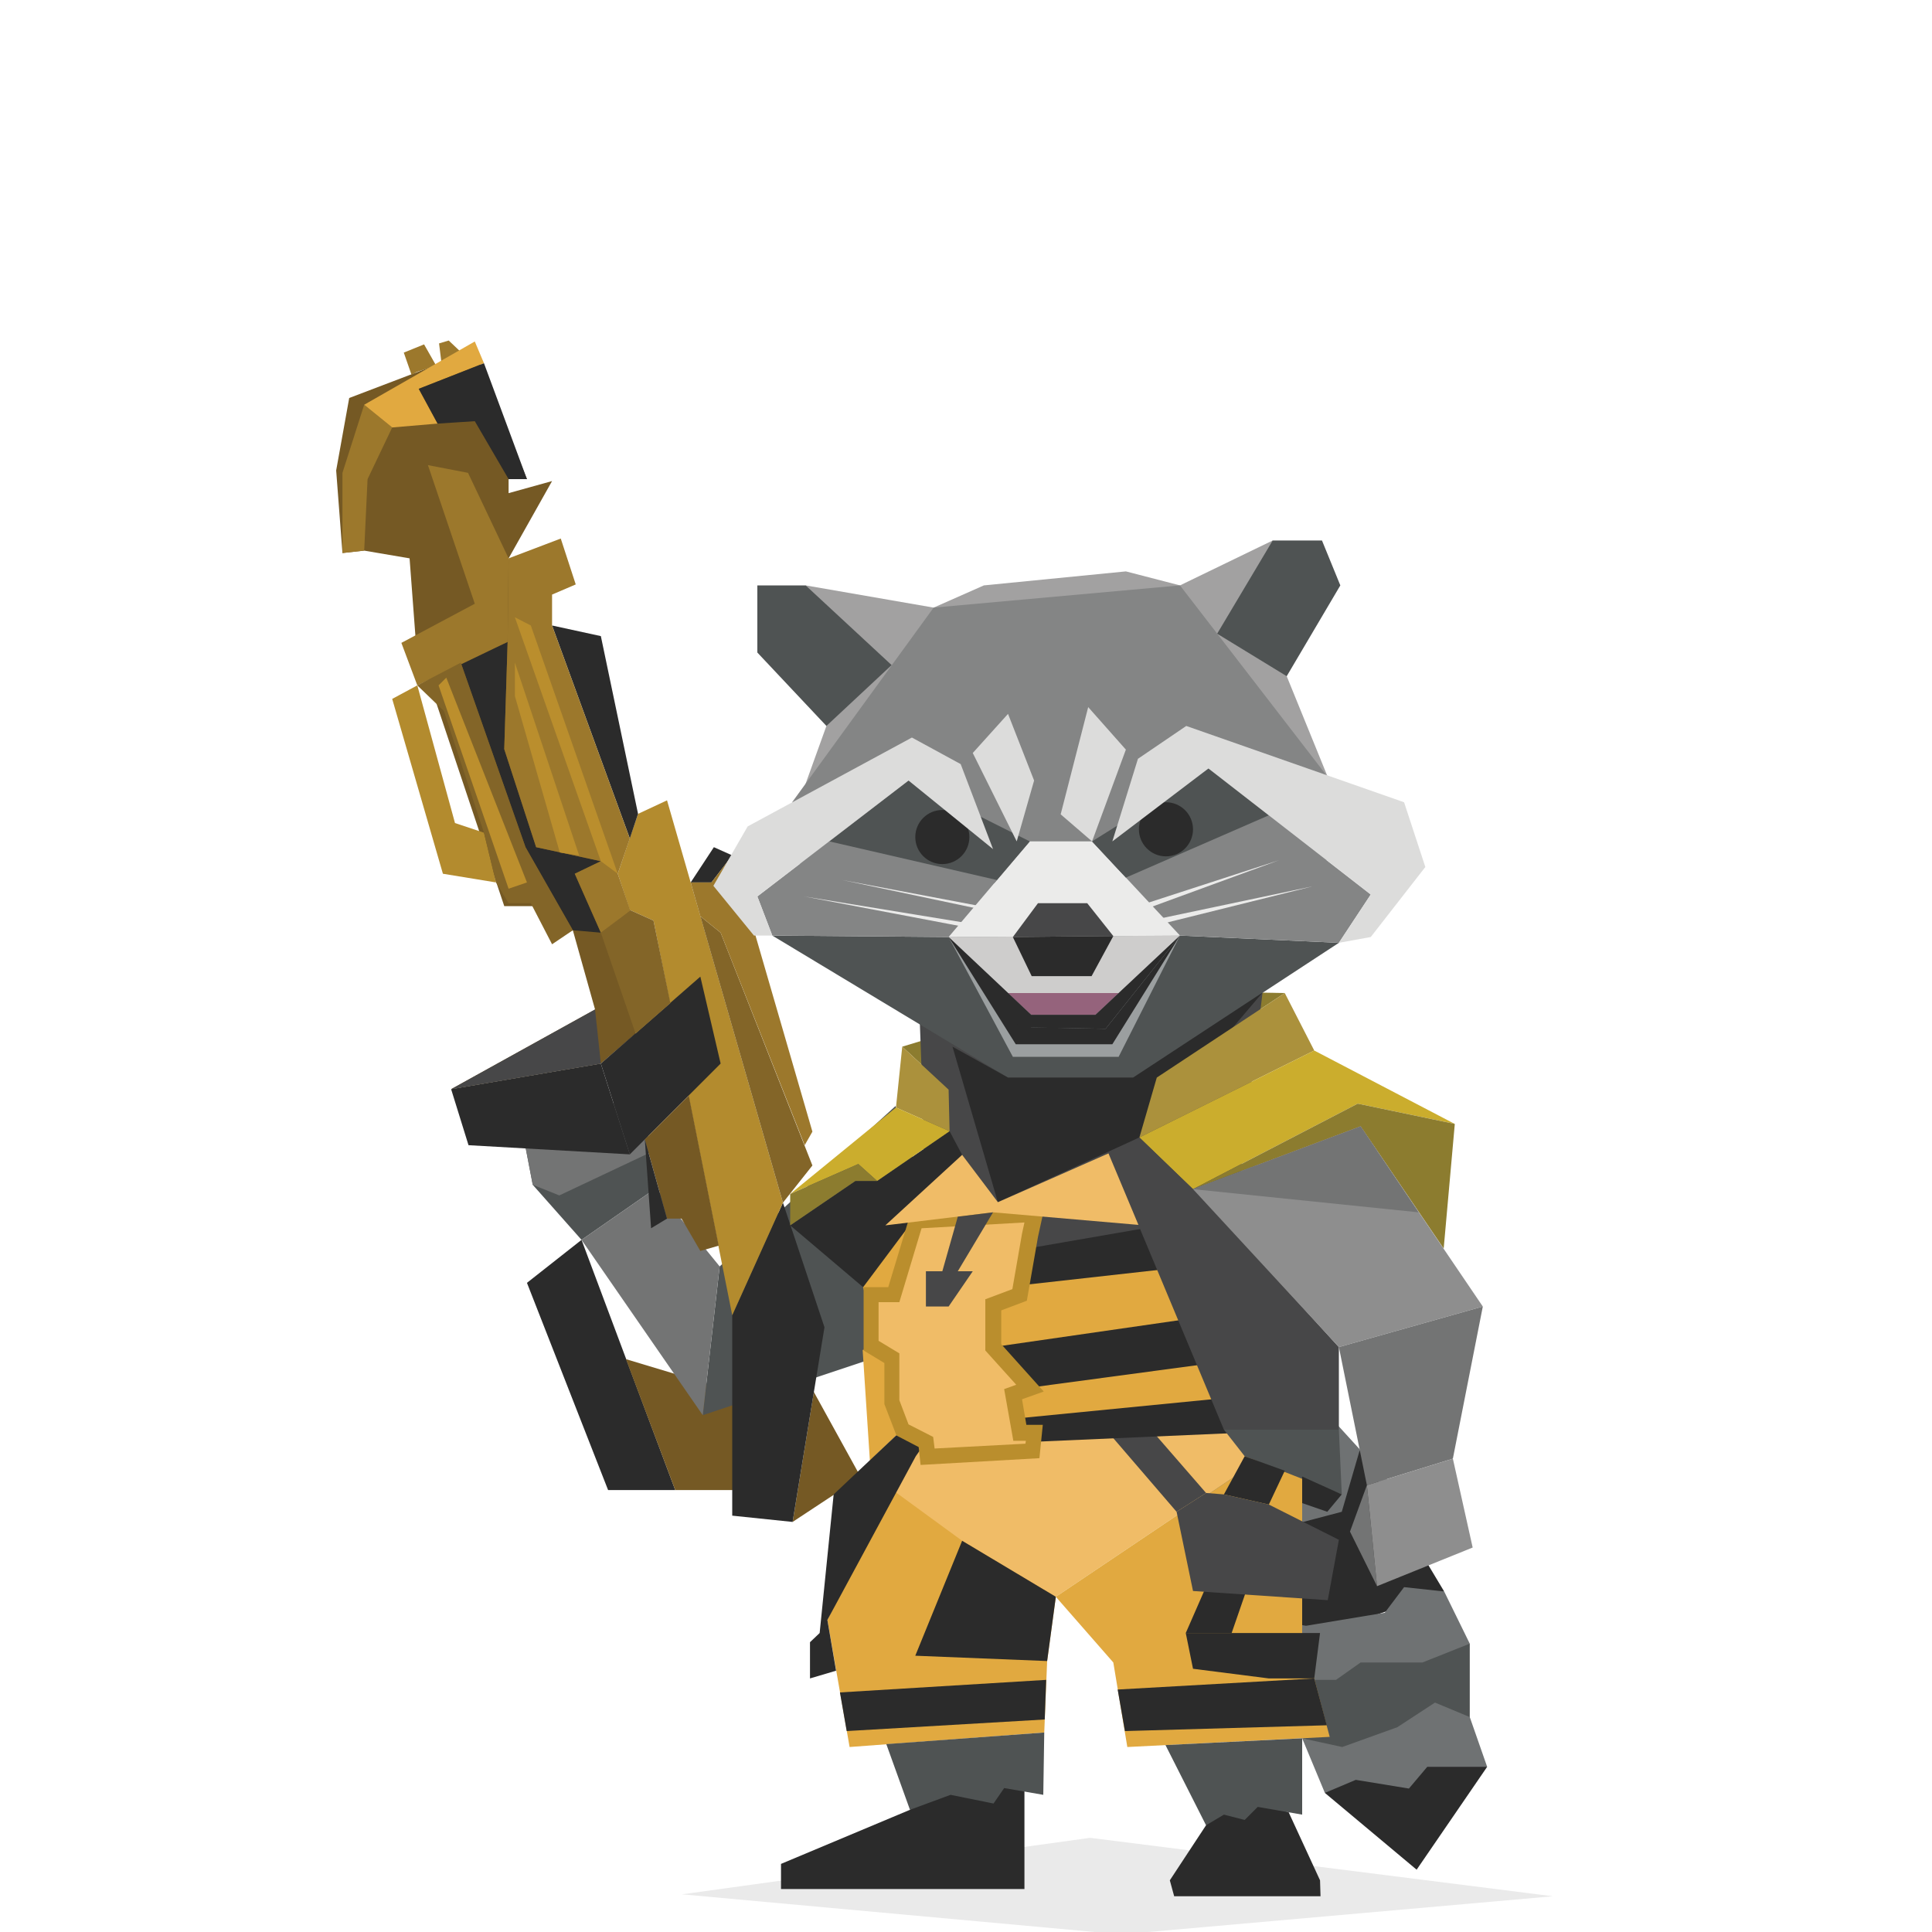 <?xml version="1.0" encoding="utf-8"?>
<!-- Generator: Adobe Illustrator 23.0.3, SVG Export Plug-In . SVG Version: 6.00 Build 0)  -->
<svg version="1.1" id="Layer_1" xmlns="http://www.w3.org/2000/svg" xmlns:xlink="http://www.w3.org/1999/xlink" x="0px" y="0px"
	 viewBox="0 0 400 400" style="enable-background:new 0 0 400 400;" xml:space="preserve">
<style type="text/css">
	.st0{fill:#755924;}
	.st1{fill:#2B2B2B;}
	.st2{fill:#4F5353;}
	.st3{fill:#737474;}
	.st4{fill:#B38B2E;}
	.st5{fill:#836528;}
	.st6{fill:#9C782C;}
	.st7{fill:#BA8E2D;}
	.st8{fill:#E1A940;}
	.st9{fill:#BC8F2D;}
	.st10{fill:#474748;}
	.st11{opacity:0.1;fill:#2B2B2B;enable-background:new    ;}
	.st12{fill:#6F7273;}
	.st13{fill:#F0BC67;}
	.st14{fill:#8C7C2F;}
	.st15{fill:#A2A1A1;}
	.st16{fill:#848585;}
	.st17{fill:#9B9FA0;}
	.st18{fill:#EBEBEA;}
	.st19{fill:#CECDCC;}
	.st20{fill:#95637C;}
	.st21{fill:#DCDCDB;}
	.st22{fill:#AB913C;}
	.st23{fill:#CBAD2D;}
	.st24{fill:#8E8E8E;}
	.st25{fill-rule:evenodd;clip-rule:evenodd;fill:#737474;}
	.st26{fill-rule:evenodd;clip-rule:evenodd;fill:#8E8E8E;}
</style>
<g id="gun_and_arm">
	<polygon class="st0" points="105.3,115.6 114.3,99.6 105.3,102.1 105.3,99.2 109.1,99.2 98.3,72.5 72.3,82.4 69.6,97.4 70.9,114.5 
		75.4,114 84.8,115.6 86.1,132.9 104.4,187.6 113.2,187.6 114.3,194.2 118.6,192.6 123.2,209 93.4,225.5 124.4,220.2 131.6,214 
		127.9,187.3 	"/>
	<polygon class="st1" points="109.1,265.6 125.9,308.5 139.8,308.5 120.4,256.7 	"/>
	<polygon class="st2" points="120.4,256.7 110.3,245.3 108.8,237.5 130.4,226.8 135.8,246 	"/>
	<polygon class="st3" points="108.8,237.5 110.3,245.3 115.8,247.5 135.5,238.2 130.4,226.8 	"/>
	<polygon class="st0" points="164.1,315.1 168.5,288.2 178.2,305.8 	"/>
	<polygon class="st0" points="139.8,308.5 129.6,281.4 152.2,288.2 151.8,308.5 	"/>
	<polygon class="st2" points="185.4,229 149,262.2 145.5,293 200.7,274.6 	"/>
	<polygon class="st1" points="151.6,313.8 151.6,272.3 162.1,249 170.7,274.8 164.1,315.1 	"/>
	<polygon class="st4" points="162.1,249 138.1,165.7 132.1,168.5 127.9,180.9 130.4,188.4 135.3,190.6 151.6,272.3 	"/>
	<polygon class="st1" points="93.4,225.5 124.4,220.2 130.4,239 97,237.1 	"/>
	<polygon class="st1" points="124.4,220.2 145,202.2 149.2,220.2 130.4,239 	"/>
	<polygon class="st1" points="143,182.7 147.8,175.4 151.6,177.1 147.3,182.7 	"/>
	<polygon class="st5" points="145,189.7 149.2,193.1 168.2,241.3 162.1,249 	"/>
	<polygon class="st3" points="145.5,293 120.4,256.7 135.8,246 149,262.2 	"/>
	<polygon class="st6" points="143,182.7 145,189.7 149.2,193.1 166.6,237.1 168.2,234.3 151.6,177.1 147.3,182.7 	"/>
	<polygon class="st0" points="133.5,235.9 138.1,252.3 141.1,252.3 145,259 148.8,257.9 142.6,226.8 	"/>
	<polygon class="st5" points="138.8,207.7 135.3,190.6 130.4,188.4 124.4,193.1 131.6,214 	"/>
	<polygon class="st1" points="138.1,252.3 133.5,235.9 134.8,254.3 	"/>
	<polygon class="st1" points="132.1,168.5 124.4,131.7 114.3,129.5 130.4,173.6 	"/>
	<polygon class="st1" points="124.4,178.3 111,175.4 104.4,155.1 105.1,132.9 95.4,137.2 108.8,175.4 118.6,192.6 124.4,193.1 
		119,180.9 	"/>
	<polygon class="st6" points="127.9,180.9 130.4,173.6 114.3,129.5 114.3,123.1 119.2,121 116.1,111.5 105.3,115.6 105.1,132.9 
		104.4,155.1 111,175.4 124.4,178.3 119,180.9 124.4,193.1 130.5,188.5 	"/>
	<polygon class="st7" points="109.9,129.5 127.9,180.9 124.4,178.3 106.6,127.8 	"/>
	<polygon class="st6" points="83.6,73 85.2,77.6 86.3,77 90.3,75.7 87.8,71.3 	"/>
	<polygon class="st6" points="92.9,70.5 90.9,71.1 91.5,75.9 92.7,75.4 96.7,74.1 	"/>
	<polygon class="st7" points="106.6,137.2 119.9,177.1 115.9,176.5 106.6,144.1 	"/>
	<polygon class="st6" points="88.6,96.3 96.9,97.9 105.3,115.6 105.1,132.9 86.4,141.9 83.1,133.1 98.3,125 	"/>
	<polygon class="st6" points="75.4,114 70.9,114.5 70.9,97.9 75.4,83.8 81.2,88.5 76.1,99.2 	"/>
	<polygon class="st8" points="75.4,83.8 98.3,70.7 100.2,75.2 86.7,80.5 90.6,87.7 81.2,88.5 	"/>
	<polygon class="st1" points="86.7,80.5 100.2,75.2 109.1,99.2 105.3,99.2 98.3,87.2 90.6,87.7 	"/>
	<polygon class="st4" points="86.4,141.9 81.2,144.7 91.7,180.9 102.7,182.7 100.2,172.4 94.2,170.4 	"/>
	<polygon class="st5" points="100.2,172.4 91.9,147.2 86.4,141.9 95.4,137.2 108.8,175.4 118.6,192.6 114.3,195.5 109.9,187 
		105.3,187 102.7,182.7 	"/>
	<polygon class="st9" points="90.8,141.9 105.3,184 109.1,182.7 92.4,140.3 	"/>
	<polygon class="st10" points="123.2,209 124.4,220.2 93.4,225.5 	"/>
</g>
<polygon class="st11" points="141.2,392.2 232.1,400.5 321.5,392.6 225.7,380.5 "/>
<polygon class="st12" points="294.6,314.4 272.7,290.4 255.7,283.9 240.8,311.5 271.9,328.2 "/>
<polygon class="st1" points="299,329.5 281.5,300.3 277.8,313 264.5,316.5 249.3,323.1 262.9,341.9 "/>
<polygon class="st12" points="262.9,349 251.6,339 268.6,336.3 270.4,336.6 286.7,333.9 290.7,328.6 299,329.5 304.3,340.3 
	292.5,355.5 "/>
<polygon class="st2" points="304.3,355.5 304.3,340.3 294.5,344.2 281.7,344.2 276.6,347.8 266.3,347.8 262.9,349 269.6,359.9 
	289.3,366.7 "/>
<polygon class="st12" points="274.3,371.2 269.6,359.9 277.9,361.7 289.3,357.6 297.1,352.5 304.3,355.5 307.9,365.8 292.7,373.7 
	"/>
<polygon class="st1" points="274.3,371.2 293.3,387.1 307.9,365.8 295.5,365.8 291.7,370.3 280.7,368.5 "/>
<polygon class="st8" points="232.9,245.7 175.2,253.9 181,274.8 189.6,298.4 257.7,296.6 "/>
<polygon class="st8" points="189.6,298.4 171.3,335.4 175.9,361.7 216.2,358.7 216.8,343.9 218.6,330.6 "/>
<polygon class="st13" points="189.6,298.4 181.4,306 199.2,319 218.6,330.6 269.6,296.3 "/>
<polygon class="st8" points="218.6,330.6 230.5,344.2 233.4,361.7 275.3,359.6 269.6,338.1 269.6,296.3 "/>
<polygon class="st14" points="186.8,216.7 225.7,204.9 266,205.6 239.5,223.1 196.4,225.6 "/>
<polygon class="st10" points="261.4,205.5 255.2,256.3 191.7,266.5 191,226.9 190.3,207.9 "/>
<polygon class="st2" points="159.9,193.7 208.7,223.1 234.6,223.1 277.2,195.2 244.3,193.7 196.4,194 "/>
<polygon class="st15" points="166.8,121.2 193.3,125.8 203.7,121.2 233.1,118.3 244.3,121.2 263.5,111.9 266.4,140 275.4,162.1 
	164.8,167.8 171.1,150.3 "/>
<polygon class="st16" points="164,166.1 193.3,125.8 244.3,121.2 287.5,177.2 166.5,185.6 "/>
<polygon class="st17" points="196.4,194 209.7,218.8 231.6,218.8 244.3,193.7 "/>
<polygon class="st18" points="213.2,174.2 226.1,174.2 244.3,193.7 196.4,194 "/>
<polygon class="st19" points="196.4,194 208.7,205.6 231.6,205.6 244.3,193.7 "/>
<polygon class="st16" points="213.2,174.2 205.6,175.8 188.1,161.6 156.8,185.6 159.9,193.7 196.4,194 "/>
<polygon class="st10" points="209.7,194 214.9,187 225.1,187 230.5,193.8 "/>
<polygon class="st16" points="230.3,174.2 250.2,159.1 283.8,185.2 277.2,195.2 244.3,193.7 226.1,174.2 "/>
<polygon class="st2" points="171.7,174.2 206.4,182.2 213.2,174.2 188.1,161.6 "/>
<polygon class="st2" points="226.1,174.2 250.2,159.1 262.7,168.8 233.1,181.7 "/>
<polygon class="st1" points="209.7,194 213.6,202.1 226,202.1 230.5,193.8 "/>
<ellipse class="st1" cx="195.1" cy="173.3" rx="5.6" ry="5.6"/>
<ellipse class="st1" cx="241.4" cy="171.7" rx="5.6" ry="5.6"/>
<polygon class="st1" points="196.4,194 210.3,216.2 230.3,216.2 244.3,193.7 228.9,213 213.5,212.7 "/>
<polygon class="st20" points="208.7,205.6 213.5,210.1 226.8,210.1 231.6,205.6 "/>
<polygon class="st1" points="244.3,193.7 226.8,210.1 213.5,210.1 196.4,194 211.1,212.7 228.9,213 "/>
<polygon class="st10" points="229.5,296.6 243.6,313 249.7,309.1 237.1,294.6 "/>
<polygon class="st21" points="225.3,146.4 219.6,168.6 226.1,174.2 233.1,155.2 "/>
<polygon class="st1" points="212.7,258.5 240.4,253.7 243.6,262.5 207.8,266.5 "/>
<polygon class="st1" points="205.6,278.9 252,272.2 253.4,281.9 213.2,287.3 "/>
<polygon class="st1" points="186.8,296 254,289.4 257.7,296.6 186.8,299.7 "/>
<polygon class="st1" points="208.7,223.1 197.2,216.7 206.6,248.9 235.9,235.5 261.4,205.5 234.6,223.1 "/>
<polygon class="st21" points="210.5,174.2 201.4,155.9 208.7,147.8 214.1,161.6 "/>
<polygon class="st21" points="230.3,174.2 235.6,157.1 245.6,150.3 290.7,166.1 295.1,179.5 283.8,194 277.2,195.2 283.8,185.2 
	250.2,159.1 "/>
<polygon class="st21" points="205.6,175.8 198.9,158.2 188.8,152.7 154.8,171.1 147.7,183.4 156.1,193.7 159.9,193.7 156.8,185.6 
	188.1,161.6 "/>
<polygon class="st2" points="252,131.2 263.5,111.9 273.7,111.9 277.5,121.2 266.4,140 "/>
<polygon class="st2" points="184.6,137.7 171.1,150.3 156.8,135.1 156.8,121.2 166.8,121.2 "/>
<polygon class="st22" points="239.5,223.1 235.9,235.5 272.1,217.5 266,205.6 "/>
<polygon class="st23" points="235.9,235.5 272.1,217.5 301.2,232.7 281.1,228.5 247,246.2 "/>
<polygon class="st14" points="247,246.2 281.1,228.5 301.2,232.7 298.9,258.5 281.7,233.2 "/>
<polygon class="st10" points="229.5,238.8 253.4,296 277.2,296 277.2,278.9 253.4,252.8 260,241.3 247,246.2 235.9,235.5 "/>
<polygon class="st8" points="180.1,302.4 178.6,279.5 189.5,276.5 186.8,296 "/>
<polygon class="st1" points="196.6,234.2 199.2,239.1 178.7,266.5 163.6,253.7 177.1,244.5 181.6,244.5 "/>
<polygon class="st1" points="173.1,345.9 171.3,335.4 189.6,301.5 191.7,298.5 186.8,296 172.6,309.4 169.7,338.1 167.7,340 
	167.7,347.5 "/>
<polygon class="st5" points="253.4,252.8 260,241.3 281.7,233.2 285.1,238.3 256,255.7 "/>
<polygon class="st22" points="196.6,234.2 196.4,225.6 186.8,216.7 185.5,229.3 "/>
<polygon class="st23" points="196.6,234.2 181.6,244.5 177.7,241 163.6,247.2 185.5,229.3 "/>
<polygon class="st14" points="181.6,244.5 177.1,244.5 163.6,253.7 163.6,247.2 177.7,241 "/>
<polygon class="st13" points="213.2,255.7 211.1,268.1 205.6,270.1 205.6,278.9 213.2,287.3 209.7,288.5 211.1,296.6 214.1,296.6 
	213.7,300.3 192,301.5 191.7,298.5 186.8,296 184.6,290.4 184.6,281.3 180.3,278.6 180.3,268.1 185,268.1 189.6,252.8 214.1,251.4 
	"/>
<path class="st7" d="M190.6,303.3l-0.4-3.7l-4.6-2.4l-2.5-6.5v-8.5l-4.3-2.6v-13.1h5.1l4.6-15.2l27.8-1.6l-1.4,6.4l-2.3,13.2l-5.3,2
	v7l8.8,9.8l-4.5,1.6l0.9,5.3h3.4l-0.7,6.9L190.6,303.3z M188.1,294.9l5.1,2.6l0.3,2.4l18.8-1l0.1-0.6h-2.6l-1.9-10.7l2.5-0.9
	l-6.4-7.1V269l5.6-2.1l2-11.5l0.5-2.3l-21.3,1.2l-4.6,15.3h-4.3v8l4.3,2.6v9.7L188.1,294.9z"/>
<polygon class="st2" points="253.4,296 257.7,301.5 277.8,309.4 277.2,296 "/>
<polygon class="st1" points="269.6,305.7 269.6,311.2 274.8,313 277.8,309.4 "/>
<polygon class="st1" points="257.7,301.5 266,304.5 262.7,311.5 253.4,309.4 "/>
<polygon class="st1" points="249.7,328.5 245.5,338.1 255,338.1 259.7,324.5 252,324.5 "/>
<polygon class="st1" points="272.1,347.5 231.4,349.8 232.9,358.4 274.7,357.2 "/>
<polygon class="st10" points="243.6,313 249.7,309.1 253.4,309.4 262.7,311.5 277.2,318.8 274.9,331.3 247,329.4 "/>
<polygon class="st1" points="245.5,338.1 247,345.5 262.7,347.5 272.1,347.5 273.3,338.1 "/>
<polygon class="st1" points="189.5,342.8 216.8,343.9 218.6,330.6 199.2,319 "/>
<polygon class="st1" points="173.9,350.4 175.3,358.4 216.3,356 216.6,347.8 "/>
<polygon class="st13" points="199.2,239.1 206.6,248.9 229.5,238.8 235.7,253.6 205.6,251 183.3,253.7 "/>
<polygon class="st10" points="198.3,251.9 195.1,263.2 198.3,263.2 205.6,251 "/>
<polygon class="st1" points="266.8,375.2 273.3,389.3 273.4,392.6 243.1,392.6 242.2,389.3 249.7,377.9 253.4,371.1 "/>
<polygon class="st1" points="212.1,370.9 212.1,391.1 161.7,391.1 161.7,385.9 188.4,374.7 200.8,364 211.8,367 "/>
<polygon class="st10" points="195.1,263.2 191.7,263.2 191.7,270.5 196.4,270.5 201.4,263.2 198.3,263.2 "/>
<polygon class="st2" points="241.3,361.3 269.6,359.9 269.6,375.7 260.4,374.1 257.7,376.8 253.4,375.7 249.7,377.9 "/>
<polygon class="st2" points="183.5,361.1 216.2,358.7 216,371.6 207.9,370.2 205.7,373.4 196.8,371.6 188.4,374.7 "/>
<polygon class="st18" points="233.1,188.4 264.8,178.1 233.1,189.7 "/>
<polygon class="st18" points="238.6,190.5 271.8,183.5 238,191.9 "/>
<polygon class="st18" points="205.6,188.1 174.4,182.2 205.6,188.8 "/>
<polygon class="st18" points="201.4,191.3 166.5,185.6 200.7,192.1 "/>
<polygon class="st24" points="247,246.2 277.2,278.9 307,270.5 281.7,233.2 "/>
<polygon class="st3" points="277.2,278.9 283,307.5 300.8,302 307,270.5 "/>
<polyline class="st25" points="283,307.5 279.5,317.1 285.1,328.4 "/>
<polygon class="st26" points="283,307.5 285.1,328.4 304.9,320.4 300.8,302 "/>
<polygon class="st3" points="247,246.2 293.7,251 281.7,233.2 "/>
</svg>
